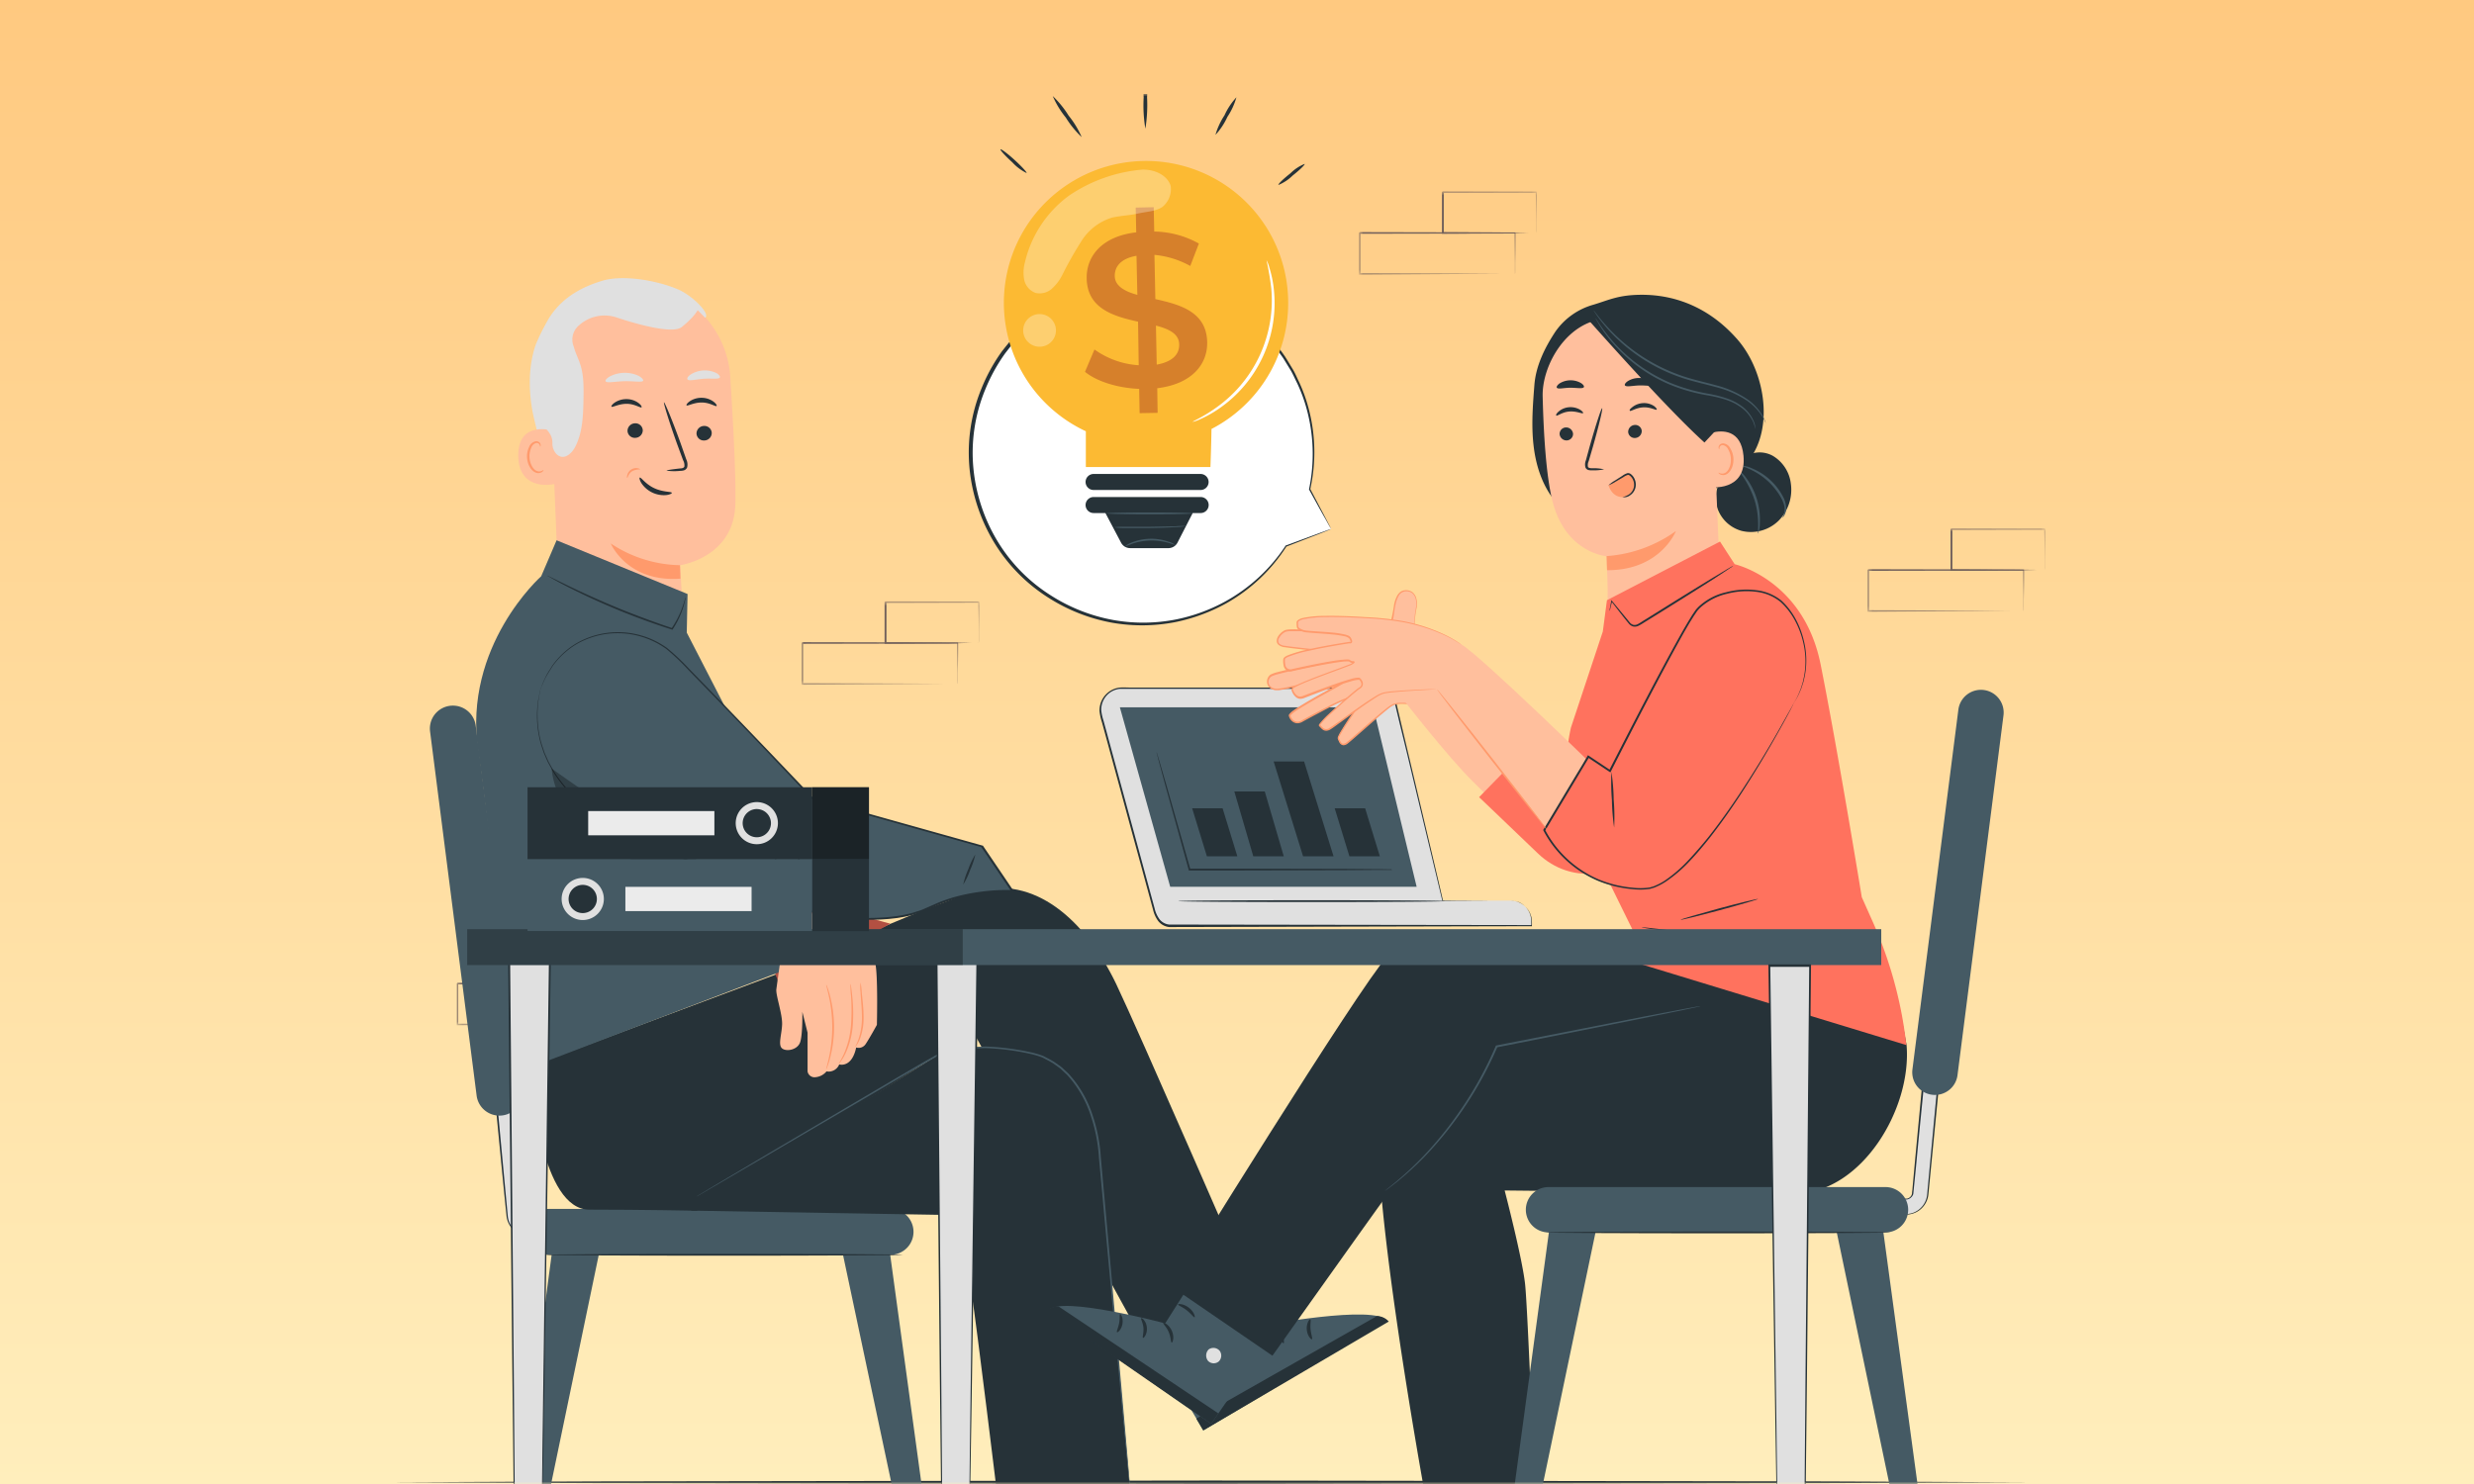 <svg width="500" height="300" fill="none" xmlns="http://www.w3.org/2000/svg"><rect width="100%" height="100%" fill="#808080" stroke="none"/><g clip-path="url(#a)"><path fill="#fff" d="M0 0h500v300H0z"/><path d="M500 0H0v300h500V0Z" fill="url(#b)"/><g clip-path="url(#c)"><mask id="d" style="mask-type:luminance" maskUnits="userSpaceOnUse" x="74" y="19" width="352" height="281"><path d="M426 19H74v281h352V19Z" fill="#fff"/></mask><g mask="url(#d)"><path d="m78.928 299.652 41.448-.177 41.448-.064 82.896-.114 82.896.114 41.448.064 41.448.177-41.448.17-41.448.064-82.896.114-82.896-.114-41.448-.064-41.448-.17Z" fill="#263238"/><mask id="e" style="mask-type:luminance" maskUnits="userSpaceOnUse" x="162" y="121" width="36" height="18"><path d="M197.904 121.565H162v16.86h35.904v-16.86Z" fill="#fff"/></mask><g mask="url(#e)" fill="#73625C"><path d="M193.541 138.277v-2.203c0-1.408-.035-3.52-.056-6.076l.099.099-31.428.057c.07-.071-.163.154.154-.163v8.3l-.154-.176 22.364.07 6.6.043h.071l-6.566.042-22.469.155H162v-8.448c.318-.316.084-.091.163-.161l31.371.063h.099v.098c0 2.612-.042 4.689-.056 6.132v2.013a1.445 1.445 0 0 1-.036.155Z"/><path d="M197.798 129.991a.567.567 0 0 1 0-.154v-2.098c0-1.457 0-3.52-.064-6.027l.121.114-18.856.049.163-.163v8.272l-.219-.154 13.483.077 3.932.042h1.44a2.853 2.853 0 0 1-.346 0h-1.03l-3.911.12-13.59.077h-.148v-8.419l.163-.162 18.855.049h.113v.113c0 2.548-.049 4.625-.063 6.089v1.64c0 .176-.022.359-.043.535Z"/></g><mask id="f" style="mask-type:luminance" maskUnits="userSpaceOnUse" x="92" y="190" width="37" height="18"><path d="M128.208 190.41H92.304v16.86h35.904v-16.86Z" fill="#fff"/></mask><g mask="url(#f)" fill="#73625C"><path d="M123.846 207.121v-2.203c0-1.408-.036-3.52-.057-6.075l.099.098-31.428.057c.07-.071-.163.155.155-.162v8.299l-.155-.175 22.364.07 6.6.042h.071l-6.566.042-22.47.155h-.155v-8.447c.318-.317.085-.092.162-.162l31.372.063h.099v.099c0 2.612-.042 4.688-.056 6.131v2.014a1.22 1.22 0 0 1-.035.154Z"/><path d="M128.102 198.836a.567.567 0 0 1 0-.154v-2.099c0-1.457 0-3.519-.063-6.026l.12.113-18.856.049.162-.162v8.272l-.218-.154 13.483.077 3.932.042h1.44a2.853 2.853 0 0 1-.346 0h-1.03l-3.911.119-13.59.078h-.148v-8.42l.162-.161 18.856.049h.113v.112c0 2.549-.049 4.626-.064 6.09v1.64c0 .176-.021.359-.042.535Z"/></g><mask id="g" style="mask-type:luminance" maskUnits="userSpaceOnUse" x="274" y="38" width="37" height="18"><path d="M310.544 38.67H274.64v16.86h35.904V38.67Z" fill="#fff"/></mask><g mask="url(#g)" fill="#73625C"><path d="M306.181 55.382V53.18c0-1.408-.035-3.52-.056-6.075l.099.098-31.428.056c.07-.07-.163.155.155-.162v8.3l-.155-.176 22.364.07 6.6.043h.071l-6.566.042-22.469.155h-.156v-8.448c.318-.316.085-.091.163-.162l31.371.064h.099v.098c0 2.612-.042 4.689-.056 6.132v2.013c-.007.05-.021.106-.036.155Z"/><path d="M310.438 47.096a.574.574 0 0 1 0-.154v-2.098c0-1.458 0-3.52-.063-6.026l.12.112-18.856.05.163-.162v8.271l-.219-.154 13.483.077 3.932.042h1.44a2.853 2.853 0 0 1-.346 0h-1.03l-3.911.12-13.589.077h-.149v-8.42l.163-.161 18.855.05h.113v.112c0 2.548-.049 4.625-.063 6.09v1.64c0 .175-.022.358-.043.534Z"/></g><mask id="h" style="mask-type:luminance" maskUnits="userSpaceOnUse" x="377" y="106" width="37" height="18"><path d="M413.328 106.812h-35.904v16.861h35.904v-16.861Z" fill="#fff"/></mask><g mask="url(#h)" fill="#73625C"><path d="M408.966 123.525V121.321c0-1.408-.036-3.519-.057-6.075l.099.098-31.428.057c.07-.071-.163.155.155-.162v8.3l-.155-.176 22.364.07 6.601.042h.07l-6.566.043-22.469.154h-.156v-8.447c.318-.317.085-.091.163-.162l31.372.064h.098v.098c0 2.612-.042 4.688-.056 6.131v2.014a1.275 1.275 0 0 1-.035.155Z"/><path d="M413.222 115.239a.575.575 0 0 1 0-.155v-2.098c0-1.457 0-3.519-.063-6.026l.12.113-18.856.049.163-.162v8.272l-.219-.155 13.483.078 3.932.042h1.44a2.853 2.853 0 0 1-.346 0h-1.03l-3.911.119-13.589.078h-.149v-8.42l.163-.162 18.855.05h.113v.112c0 2.549-.049 4.625-.063 6.09v1.64c0 .176-.022.359-.043.535Z"/></g><path d="m269.008 106.94-4.313-7.99a34.585 34.585 0 0 0-3.9-24.764 34.708 34.708 0 0 0-19.621-15.656 34.784 34.784 0 0 0-25.067 1.65 34.675 34.675 0 0 0-17.389 18.093 34.573 34.573 0 0 0-.605 25.062 34.662 34.662 0 0 0 16.494 18.907 34.786 34.786 0 0 0 24.959 2.854 34.718 34.718 0 0 0 20.354-14.694l9.088-3.462Z" fill="#fff"/><path d="M269.008 106.94a3.002 3.002 0 0 1-.554.25l-1.715.684-6.779 2.632a.151.151 0 0 1-.107-.006.156.156 0 0 1-.079-.073v-.118l.251.118a34.555 34.555 0 0 1-12.161 11.518 36.139 36.139 0 0 1-10.395 3.83 35.086 35.086 0 0 1-12.597.131 35.776 35.776 0 0 1-12.966-5.067 34.25 34.25 0 0 1-10.645-10.622 35.687 35.687 0 0 1-5.277-15.111 33.995 33.995 0 0 1 2.375-16.572 35.829 35.829 0 0 1 4.155-7.542c.897-1.118 1.768-2.237 2.731-3.277l1.504-1.474.751-.737.818-.659a35.762 35.762 0 0 1 14.51-7.213 34.06 34.06 0 0 1 15.195-.092 35.656 35.656 0 0 1 12.861 5.581 34.762 34.762 0 0 1 8.878 9.043c.527.842 1.028 1.685 1.53 2.514.501.83.844 1.711 1.253 2.54a32.415 32.415 0 0 1 1.846 5.041c1.5 5.438 1.64 11.16.409 16.664v-.092l3.153 6.002.805 1.54c.09.166.169.338.237.514l-.316-.527-.858-1.54c-.765-1.316-1.86-3.33-3.258-5.857a.122.122 0 0 1-.01-.046c0-.016.004-.032.01-.046a34.555 34.555 0 0 0-.567-16.493 31.372 31.372 0 0 0-1.86-4.962c-.409-.816-.778-1.672-1.253-2.501l-1.518-2.475a34.46 34.46 0 0 0-8.771-8.845 35.138 35.138 0 0 0-12.676-5.45 33.616 33.616 0 0 0-14.919.132 34.999 34.999 0 0 0-14.18 7.095l-.805.632-.725.724-1.478 1.46c-.949 1.014-1.793 2.12-2.637 3.2a35.517 35.517 0 0 0-4.077 7.41 33.42 33.42 0 0 0-2.334 16.243 34.98 34.98 0 0 0 5.118 14.82 33.385 33.385 0 0 0 10.407 10.451 35.162 35.162 0 0 0 12.729 5.029c4.103.73 8.305.707 12.4-.066a35.103 35.103 0 0 0 10.288-3.726 34.544 34.544 0 0 0 12.136-11.266.13.13 0 0 1 .184 0 .144.144 0 0 1 0 .17l-.171-.17 6.754-2.501 1.767-.645.633-.197Z" fill="#263238"/><path d="M260.342 61.239a28.622 28.622 0 0 0-3.992-14.609 28.701 28.701 0 0 0-10.895-10.541 28.775 28.775 0 0 0-29.256.928 28.69 28.69 0 0 0-10.201 11.211 28.61 28.61 0 0 0 1.89 29.149 28.715 28.715 0 0 0 11.563 9.805v7.227h25.181s.158-4.055.211-7.688a28.692 28.692 0 0 0 11.332-10.572 28.615 28.615 0 0 0 4.167-14.91Z" fill="#FCBA33"/><path d="M242.64 99.055h-21.62a1.624 1.624 0 0 1-1.622-1.619 1.618 1.618 0 0 1 1.622-1.62h21.62a1.626 1.626 0 0 1 1.623 1.62 1.618 1.618 0 0 1-1.623 1.619ZM242.64 100.477h-21.62a1.622 1.622 0 0 0-1.622 1.618 1.616 1.616 0 0 0 1.622 1.619h2.388l3.152 5.976a2.085 2.085 0 0 0 1.847 1.119h7.717a2.07 2.07 0 0 0 1.86-1.132l3.06-5.963h1.609a1.622 1.622 0 0 0 1.622-1.619 1.616 1.616 0 0 0-1.622-1.618h-.013Z" fill="#263238"/><path d="M237.561 110.191s-.567-.198-1.477-.461a12.38 12.38 0 0 0-3.667-.461c-1.24.038-2.468.264-3.64.671-.475.205-.959.385-1.451.54a4.29 4.29 0 0 1 1.318-.777 10.753 10.753 0 0 1 3.72-.79 10.599 10.599 0 0 1 3.746.58c.526.133 1.02.37 1.451.698ZM241.071 103.78c0 .105-3.958.184-8.719.184-4.762 0-8.733-.079-8.733-.184s3.957-.171 8.733-.171c4.775 0 8.719.079 8.719.171ZM239.725 106.347c-.706.127-1.42.197-2.137.21-1.319.092-3.14.158-5.157.184-2.019.027-3.839 0-5.159 0a10.92 10.92 0 0 1-2.136-.157 17.715 17.715 0 0 1 2.136-.093h5.159l5.157-.092c.71-.074 1.424-.092 2.137-.052Z" fill="#455A64"/><path d="m233.881 78.482.08 4.975-3.641.066-.092-4.91c-4.353-.17-8.6-1.513-10.948-3.448l1.913-4.515a17.166 17.166 0 0 0 8.942 3.186l-.131-8.806c-4.947-1.093-10.262-2.633-10.381-8.727-.093-4.528 3.099-8.53 10.011-9.332l-.105-5.002 3.641-.079.105 4.923c3.163.044 6.264.877 9.022 2.422l-1.741 4.528a18.492 18.492 0 0 0-7.241-2.238l.184 8.938c4.946 1.105 10.342 2.54 10.474 8.687.105 4.528-3.14 8.49-10.092 9.332Zm-4.022-18.875-.172-7.898c-3.139.54-4.432 2.172-4.392 4.12.039 1.948 1.965 3.08 4.564 3.778Zm8.455 10.056c0-2.159-2.019-3.146-4.696-3.843l.158 7.897c3.232-.605 4.577-2.106 4.538-4.054Z" fill="#D6802B"/><path d="M255.963 52.604c.253.46.443.951.567 1.461.426 1.355.722 2.748.884 4.16a25.83 25.83 0 0 1-2.147 13.787 25.886 25.886 0 0 1-9.013 10.668 23.18 23.18 0 0 1-3.732 2.08 7.072 7.072 0 0 1-1.465.527c-.066-.132 2.032-.909 4.907-3.002a26.59 26.59 0 0 0 8.678-10.55 26.527 26.527 0 0 0 2.283-13.458 55.553 55.553 0 0 0-.962-5.673Z" fill="#fff"/><path d="M231.481 26.016a28.744 28.744 0 0 1-.343-6.318 28.744 28.744 0 0 1 .343-6.318c.338 2.088.453 4.206.343 6.318.11 2.112-.005 4.23-.343 6.318ZM218.607 27.714a19.983 19.983 0 0 1-3.206-3.949 18.595 18.595 0 0 1-2.638-4.344 19.972 19.972 0 0 1 3.205 3.95 18.631 18.631 0 0 1 2.639 4.343ZM249.881 19.671a13.858 13.858 0 0 1-1.82 3.95 13.743 13.743 0 0 1-2.414 3.645 14.304 14.304 0 0 1 1.821-3.949 13.762 13.762 0 0 1 2.413-3.646ZM207.474 34.98a9.586 9.586 0 0 1-2.875-2.16c-1.452-1.316-2.533-2.526-2.402-2.632.133-.105 1.412.83 2.876 2.172 1.465 1.343 2.506 2.488 2.401 2.62ZM263.666 33.137c.119.145-.976 1.21-2.44 2.369a8.825 8.825 0 0 1-2.849 1.882c-.119-.145.963-1.21 2.427-2.356a8.72 8.72 0 0 1 2.862-1.895Z" fill="#263238"/><path d="M236.599 37.6c-.581-1.975-2.863-3.318-5.646-3.318a31.047 31.047 0 0 0-14.905 5.265 23.28 23.28 0 0 0-8.891 13.413 7.898 7.898 0 0 0-.159 3.62 3.616 3.616 0 0 0 2.283 2.632 3.699 3.699 0 0 0 3.271-.816 9.394 9.394 0 0 0 2.124-2.777 73.836 73.836 0 0 1 3.957-6.99 11.092 11.092 0 0 1 6.199-4.66c1.728-.368 3.298-.407 5.026-.776 2.15-.474 3.522-.42 5.012-1.316a4.64 4.64 0 0 0 1.729-4.278ZM213.409 66.793a3.296 3.296 0 0 1-2.043 3.052 3.318 3.318 0 0 1-3.608-.716 3.298 3.298 0 0 1 .501-5.083 3.318 3.318 0 0 1 4.181.411c.621.62.969 1.46.969 2.336Z" fill="#fff" opacity=".3"/><path d="M111.221 249.897h-4.316a4.481 4.481 0 0 1-4.456-3.941c-.852-7.025-2.542-26.582-2.563-26.779l3.077-.267c0 .197 1.703 19.67 2.548 26.695a1.412 1.412 0 0 0 1.408 1.23h4.316l-.014 3.062Z" fill="#E0E0E0"/><path d="M111.22 249.898a1.486 1.486 0 0 1 0-.211v-.604c0-.541 0-1.3-.042-2.269l.071.07H107.44a4.321 4.321 0 0 1-.788 0 1.513 1.513 0 0 1-1.183-1.194c-.05-.296-.064-.577-.099-.879-.056-.59-.119-1.201-.183-1.833l-.401-4.047-1.95-20.014.197.169-2.281.197-.796.07.169-.197c.972 10.39 1.852 19.761 2.485 26.569a4.39 4.39 0 0 0 2.359 3.582c1.197.647 2.408.471 3.337.513l2.182.042H111.277 110.538l-2.204.043h-1.605a4.584 4.584 0 0 1-4.372-4.215c-.704-6.801-1.584-16.158-2.598-26.569v-.183h.183l.796-.07 2.281-.197h.183v.183c.704 7.439 1.344 14.303 1.88 20.014.126 1.405.253 2.768.366 4.04.063.632.119 1.25.169 1.84 0 .295.049.597.084.864a1.282 1.282 0 0 0 .993 1.019 3.8 3.8 0 0 0 .746.035H111.319v.07c0 .991 0 1.764-.042 2.311v.584a.944.944 0 0 1-.057.267Z" fill="#263238"/><path d="M179.974 253.663h-68.908a4.656 4.656 0 0 1-3.29-1.36 4.638 4.638 0 0 1-1.363-3.284 4.634 4.634 0 0 1 1.365-3.278 4.657 4.657 0 0 1 3.288-1.358h68.908c1.232 0 2.414.488 3.285 1.358a4.628 4.628 0 0 1 1.361 3.278 4.627 4.627 0 0 1-2.867 4.29 4.64 4.64 0 0 1-1.779.354ZM96.324 221.475l-9.406-73.608a4.631 4.631 0 0 1 2.307-4.612 4.663 4.663 0 0 1 5.15.359 4.639 4.639 0 0 1 1.766 3.079l9.405 73.608a4.634 4.634 0 0 1-.936 3.428 4.654 4.654 0 0 1-6.523.829 4.638 4.638 0 0 1-1.763-3.083Z" fill="#455A64"/><path d="m179.516 250.79 10.271 75.216-4.083-.007-15.333-72.336 9.145-2.873ZM111.869 250.79l-9.99 75.216 4.09-.007 15.045-72.336-9.145-2.873Z" fill="#455A64"/><path d="M182.494 253.663c0 .098-16.192.183-36.193.183-20.001 0-36.2-.085-36.2-.183 0-.098 16.192-.183 36.2-.183 20.008 0 36.193.078 36.193.183Z" fill="#263238"/><path d="M111.474 96.022a77.993 77.993 0 0 1-3.858-12.856c-.788-4.411-.823-9.034.585-13.284.218-.646 2.112-4.988 2.759-4.917.486 0-.612 4.053-.352 4.468 2.478 3.912 3.288 8.704 3.084 13.347a60.863 60.863 0 0 1-2.218 13.291" fill="#E0E0E0"/><path d="m112.917 119.872-1.64-40.611c-.768-11.24 4.259-21.265 15.488-21.721h1.218a19.946 19.946 0 0 1 13.457 5.476 19.867 19.867 0 0 1 6.149 13.14c.62 9.764 1.183 20.604 1.021 25.837-.317 10.777-11.151 12.266-11.151 12.266s.464 7.812.542 10.973c0 0-1.141.829-11.201 1.187-10.06.359-13.883-6.547-13.883-6.547Z" fill="#FFBF9D"/><path d="M137.424 114.259a26.129 26.129 0 0 1-13.989-4.391s3.288 7.896 14.08 7.109l-.091-2.718Z" fill="#FF9A6C"/><path d="M143.844 87.522a1.53 1.53 0 0 1-1.514 1.524 1.464 1.464 0 0 1-1.562-1.405 1.535 1.535 0 0 1 1.506-1.531 1.483 1.483 0 0 1 1.431.845c.084.178.131.37.139.567ZM144.83 82.07c-.197.197-1.352-.702-3.013-.702-1.662 0-2.886.787-3.062.576-.092-.091.112-.45.647-.822a4.175 4.175 0 0 1 2.464-.703 4.04 4.04 0 0 1 2.387.815c.521.408.668.773.577.836ZM129.905 86.988a1.538 1.538 0 0 1-1.514 1.525 1.477 1.477 0 0 1-1.431-.84 1.48 1.48 0 0 1-.139-.565 1.548 1.548 0 0 1 1.514-1.532 1.48 1.48 0 0 1 1.57 1.412ZM129.658 82.337c-.197.204-1.351-.702-3.006-.702-1.654 0-2.893.787-3.069.576-.085-.091.112-.45.647-.822a4.232 4.232 0 0 1 2.464-.703c.863.009 1.7.295 2.387.815.507.387.669.752.577.836ZM134.713 95.144c0-.099 1.028-.253 2.704-.443.422 0 .823-.112.901-.4a2.145 2.145 0 0 0-.261-1.258c-.38-1.025-.779-2.104-1.196-3.238-1.662-4.615-2.816-8.43-2.669-8.472.148-.042 1.683 3.618 3.344 8.233l1.148 3.267c.255.514.322 1.1.19 1.658a1.065 1.065 0 0 1-.704.61 2.8 2.8 0 0 1-.704.085c-.916.103-1.841.089-2.753-.042Z" fill="#263238"/><path d="M129.989 76.942c-.204.429-1.837.07-3.802.12-1.964.05-3.576.442-3.794 0-.099-.204.211-.597.887-.977a6.636 6.636 0 0 1 5.787-.105c.648.372.971.752.922.962ZM145.477 76.324c-.302.407-1.661.126-3.259.246-1.598.12-2.915.506-3.26.14-.155-.182 0-.576.585-.976a5.366 5.366 0 0 1 5.258-.31c.557.324.775.703.676.9Z" fill="#E0E0E0"/><path d="M112.016 87.142c-.183-.084-7.378-2.318-7.272 5.051.105 7.37 7.497 5.747 7.512 5.536.014-.21-.24-10.587-.24-10.587Z" fill="#FFBF9D"/><path d="M109.834 94.996c-.035 0-.127.092-.345.19a1.23 1.23 0 0 1-.958.035c-.788-.274-1.464-1.496-1.52-2.81a4.2 4.2 0 0 1 .338-1.84 1.488 1.488 0 0 1 .95-.998.656.656 0 0 1 .767.337c.099.204.057.351.099.365.042.014.155-.126.091-.428a.86.86 0 0 0-.295-.457.983.983 0 0 0-.704-.175 1.797 1.797 0 0 0-1.331 1.159 4.444 4.444 0 0 0-.415 2.058c.07 1.49.852 2.866 1.929 3.161a1.404 1.404 0 0 0 1.168-.21c.212-.211.254-.373.226-.387Z" fill="#FF9A6C"/><path d="M142.499 64.234c1.183-.702-2.499-4.468-5.47-5.732-4.484-1.904-11.264-2.986-15.361-1.729-4.928 1.504-8.934 4.047-11.299 8.585a28.863 28.863 0 0 0-2.908 14.879 8.737 8.737 0 0 0 1.141 4.475c1.07 1.609 3.076 2.585 3.041 4.84a3.061 3.061 0 0 0 .816 2.227c1.408 1.405 3.014 0 3.739-1.349 1.556-2.922 1.654-6.378 1.725-9.687.042-2.353.084-4.756-.634-7.025-.387-1.222-1-2.368-1.317-3.611a3.739 3.739 0 0 1 1.021-4.313 7.703 7.703 0 0 1 7.61-1.623c4.189 1.405 11.349 3.393 13.172 1.946 2.619-2.108 3.225-3.428 3.225-3.428l1.499 1.545Z" fill="#E0E0E0"/><path d="M135.784 99.633c0 .12-.374.358-1.12.449a5.46 5.46 0 0 1-5.012-2.381c-.395-.632-.465-1.096-.359-1.152.253-.127 1.147 1.32 2.956 2.15 1.81.828 3.478.653 3.535.934Z" fill="#263238"/><path d="M126.772 96.62c-.049 0-.105-.212 0-.556a1.828 1.828 0 0 1 2.112-1.405c.338.063.514.197.5.24a3.22 3.22 0 0 0-1.605.35c-.831.534-.908 1.391-1.007 1.37Z" fill="#FF9A6C"/><path d="m225.734 291.591-.81 22.305s22.352 7.818 22.634 11.942l-43.282.513-.212-34.809 21.67.049ZM244.263 248.352l10.56 19.67s23.232-4.426 25.562-.976L243.2 289.153l-17.706-29.982 18.769-10.819Z" fill="#455A64"/><path d="M242.545 273.073a1.779 1.779 0 0 0-.042 2.374 1.714 1.714 0 0 0 2.358.064 1.872 1.872 0 0 0 .035-2.515c-.704-.569-1.999-.541-2.464.203" fill="#E0E0E0"/><path d="m243.179 289.174-1.408-2.388 36.523-20.738a3.32 3.32 0 0 1 2.38 1.11l-37.495 22.016ZM255.217 267.966c.098.19-.775.808-1.338 1.925-.563 1.117-.598 2.17-.81 2.199-.211.028-.556-1.195.148-2.543.704-1.349 1.936-1.771 2-1.581ZM260.131 267.305c.148.155-.472.928-.641 2.073-.169 1.145.12 2.072-.063 2.163-.183.092-.915-.871-.669-2.29.247-1.419 1.267-2.121 1.373-1.946ZM265.157 270.734c-.141.133-.936-.64-1.049-1.918-.112-1.279.514-2.185.704-2.108.19.077-.049.956.056 2.009.106 1.054.444 1.89.289 2.017ZM252.295 263.716c0 .21-.979.449-1.978 1.124-1 .674-1.626 1.475-1.809 1.405-.184-.071.211-1.216 1.408-1.996 1.196-.779 2.386-.73 2.379-.533ZM250.549 259.171c.043.077-.619.611-1.9 1.088a9.724 9.724 0 0 1-2.338.541c-.467.051-.937.07-1.408.056a2.863 2.863 0 0 1-.823-.112.947.947 0 0 1-.662-.934 1.175 1.175 0 0 1 .563-.885c.239-.143.498-.249.767-.317a8.358 8.358 0 0 1 1.408-.281 7.697 7.697 0 0 1 2.408.134c1.352.302 2.049.815 2.007.885-.043.07-.81-.218-2.112-.372a8.972 8.972 0 0 0-2.239.035 7.39 7.39 0 0 0-1.281.295c-.465.126-.803.323-.803.555 0 .091 0 .119.162.19.199.055.405.083.612.084.444.025.888.025 1.331 0a12.29 12.29 0 0 0 2.239-.358 14.892 14.892 0 0 1 2.069-.604ZM108.264 215.377c.035-.464.056-.703.056-.703l-.056.703Z" fill="#263238"/><path d="m107.581 215.384 49.759-18.581s29.399-13.699 40.085-16.636c11.44-3.147 21.754 5.438 28.16 18.757 4.323 9.013 27.224 61.722 27.224 61.722l-20.226 13.347-35.904-65.424-55.918 36.186s-11.018-.218-21.67-.218c-9.63 0-11.848-24.777-11.51-29.153Z" fill="#263238"/><path d="m228.479 302.128-6.266-68.985s-1.232-16.045-10.518-19.249c-9.285-3.203-20.127-1.917-20.127-1.917l-52.011 32.757 53.363.913s2.71 11.205 3.485 16.067c.922 5.795 5.336 42.1 5.336 42.1l26.738-1.686Z" fill="#263238"/><path d="m140.761 241.889.239-.162.704-.435 2.816-1.693 10.56-6.274 16.15-9.539 9.785-5.775 5.294-3.098 5.527-3.119h.084l7.237-.232a51.19 51.19 0 0 1 9.364 1.208c.793.184 1.574.418 2.337.703.704.386 1.471.744 2.175 1.187l1.007.703.5.365.457.428.916.85c.288.295.542.633.823.949a22.842 22.842 0 0 1 4.154 7.727 32.771 32.771 0 0 1 1.591 8.367c.5 5.55.986 10.903 1.443 16.003.915 10.193 1.732 19.375 2.422 27.095.69 7.721 1.225 13.945 1.605 18.265.183 2.143.317 3.815.415 4.967.043.562.078.991.099 1.293.021.302 0 .442 0 .442s0-.147-.056-.435l-.134-1.293-.486-4.967c-.408-4.32-.992-10.537-1.718-18.265-.725-7.727-1.562-16.895-2.506-27.095-.464-5.1-.95-10.446-1.464-15.996a32.602 32.602 0 0 0-1.577-8.282 22.653 22.653 0 0 0-4.09-7.601c-.275-.31-.521-.633-.81-.928l-.894-.836-.444-.414-.492-.358-.986-.703c-.704-.421-1.408-.78-2.112-1.152a18.428 18.428 0 0 0-2.288-.703 50.216 50.216 0 0 0-9.3-1.208l-7.237.218h.085l-5.534 3.112-5.259 3.084-9.799 5.746-16.192 9.477-10.617 6.189-2.816 1.637-.704.414-.274.134Z" fill="#455A64"/><path d="m155.664 180.167 24.267 6.569-22.465 12.188-3.238-8.633 1.436-10.124Z" fill="#FF725E"/><path d="m155.664 180.167 24.267 6.569-22.465 12.188-3.238-8.633 1.436-10.124Z" fill="#000" opacity=".3"/><path d="M109.376 116.493s-15.854 14.05-12.735 35.273c3.118 21.222 5.632 56.769 8.025 60.66 2.394 3.892 3.598 2.944 3.598 2.944l50.625-19.375-2.908-34.746-17.185-33.361.162-7.805-26.47-10.861-3.112 7.271Z" fill="#455A64"/><path d="M109.228 139.465c-2.992 12.104 4.745 22.48 15.686 27.833 11.968 5.894 28.258 12.989 32.538 14.801 6.998 2.972 21.416 5.88 30.646 1.335 7.645-3.765 16.551-3.266 16.551-3.266l-6.111-9.049-9.208-2.606-25.006-7.025s-21.775-22.944-27.949-29.041c-6.914-6.829-20.283-6.379-25.788 3.849a18.389 18.389 0 0 0-1.359 3.169Z" fill="#455A64"/><path d="M109.228 139.465s0-.12.085-.345c.084-.224.19-.547.366-.969.176-.421.408-.941.704-1.545.296-.605.753-1.251 1.204-2.01a16.397 16.397 0 0 1 4.695-4.425 16.794 16.794 0 0 1 8.336-2.368 17.037 17.037 0 0 1 10.166 3.175 44.743 44.743 0 0 1 4.435 4.173l4.548 4.665a3476.876 3476.876 0 0 1 20.676 21.581l-.077-.049 34.214 9.596h.063l.036.056 5.709 8.43.401.597.204.302h-.366a38.169 38.169 0 0 0-6.082.309 37.503 37.503 0 0 0-5.886 1.209c-.95.288-1.886.611-2.816.983l-2.717 1.187a9.694 9.694 0 0 1-1.408.527c-.472.148-.943.309-1.408.443-.95.241-1.911.432-2.879.576-3.79.513-7.633.499-11.419-.042a53.503 53.503 0 0 1-10.652-2.515c-1.689-.597-3.295-1.328-4.886-2.009l-4.695-2.059-8.948-4.011c-5.759-2.62-11.095-5.121-15.925-7.496a37.106 37.106 0 0 1-6.49-4.095 34.885 34.885 0 0 1-2.655-2.34 29.385 29.385 0 0 1-2.203-2.487 26.771 26.771 0 0 1-1.788-2.521c-.247-.436-.479-.865-.704-1.279l-.345-.625-.282-.633-.535-1.236-.408-1.215a17.3 17.3 0 0 1-.591-2.304 21.543 21.543 0 0 1-.184-6.892c.127-.78.268-1.37.345-1.763.078-.394.134-.597.134-.597s0 .203-.098.604c-.099.4-.19.983-.31 1.763a22.121 22.121 0 0 0 .246 6.856c.152.775.357 1.538.613 2.284l.408 1.208.542 1.215c.092.211.183.422.282.632l.338.619.704 1.264a27.407 27.407 0 0 0 1.788 2.494c.687.858 1.42 1.68 2.196 2.459.831.773 1.683 1.58 2.64 2.311a37.251 37.251 0 0 0 6.463 4.046c4.837 2.361 10.173 4.848 15.939 7.447l8.947 3.997 4.703 2.051c1.591.703 3.189 1.405 4.865 1.996a53.222 53.222 0 0 0 10.56 2.486c3.753.524 7.56.524 11.313 0a28.416 28.416 0 0 0 2.816-.569c.465-.126.922-.288 1.408-.428.467-.141.924-.315 1.366-.52l2.717-1.194c.93-.38 1.88-.703 2.816-.998a38.544 38.544 0 0 1 5.949-1.222 37.92 37.92 0 0 1 6.146-.309l-.162.281-.401-.597-5.71-8.43.106.07-34.207-9.624h-.05v-.036a2226.213 2226.213 0 0 0-20.564-21.587l-4.533-4.672a44.116 44.116 0 0 0-4.393-4.166 16.879 16.879 0 0 0-10.011-3.168 16.669 16.669 0 0 0-8.258 2.297 16.32 16.32 0 0 0-4.689 4.356c-.457.751-.901 1.405-1.218 1.981-.316.576-.556 1.11-.739 1.531-.183.422-.31.703-.387.955l-.113.338Z" fill="#263238"/><path d="M158.346 189.553s-1.288 9.266-1.443 10.425c-.155 1.159 1.246 5.03 1.162 7.137-.085 2.108-.866 4.124 0 4.827.866.702 3.083.302 3.632-1.209.549-1.51.458-6.182.458-6.182l1.056 4.215v7.819a1.407 1.407 0 0 0 1.563 1.18 3.246 3.246 0 0 0 2.267-1.18 2.295 2.295 0 0 0 2.569-1.405s2.521.808 3.429-3.421a1.687 1.687 0 0 0 1.915-.703c.753-1.102 2.267-3.87 2.267-3.87s.253-10.306-.352-12.568c-.606-2.262-6.512-8.845-6.512-8.845l-9.617-1.707-2.394 5.487Z" fill="#FFBF9D"/><path d="M166.992 199.064c.119.201.211.416.274.64.212.586.391 1.185.535 1.791a25.11 25.11 0 0 1 0 12.266 16.449 16.449 0 0 1-.549 1.791 2.37 2.37 0 0 1-.274.632c-.057 0 .239-.948.57-2.479a28.82 28.82 0 0 0 0-12.154c-.324-1.531-.62-2.465-.556-2.487ZM171.877 198.868c.081.21.126.43.134.653.064.415.141 1.026.218 1.785.223 1.971.263 3.958.12 5.936a16.409 16.409 0 0 1-1.492 5.76 10.454 10.454 0 0 1-.923 1.56 2.1 2.1 0 0 1-.429.506c-.049-.042.514-.794 1.119-2.178a18.052 18.052 0 0 0 1.366-5.676c.14-1.96.14-3.927 0-5.887a18.876 18.876 0 0 1-.113-2.459ZM173.926 198.615c.118.639.193 1.284.225 1.932.113 1.201.345 2.852.38 4.707a12.352 12.352 0 0 1-.704 4.686c-.172.45-.392.881-.654 1.285-.19.281-.317.422-.338.408-.021-.014.373-.654.746-1.785.462-1.483.669-3.035.613-4.587-.036-1.827-.226-3.513-.275-4.693a7.83 7.83 0 0 1 .007-1.953Z" fill="#FF9A6C"/><path d="M110.594 116.359c.113.031.222.076.324.134l.908.442 3.316 1.623a188.524 188.524 0 0 0 11.137 4.918c3.57 1.405 6.921 2.627 9.603 3.512l-.169.056a18.532 18.532 0 0 0 2.267-4.503c.197-.569.331-1.025.415-1.334a1.63 1.63 0 0 1 .155-.471 2.043 2.043 0 0 1-.07.492 12.5 12.5 0 0 1-.338 1.363 17.539 17.539 0 0 1-2.183 4.622l-.063.091-.106-.035a144.99 144.99 0 0 1-9.645-3.463 142.107 142.107 0 0 1-11.116-5.023 78.335 78.335 0 0 1-3.273-1.735l-.873-.499c-.197-.105-.296-.176-.289-.19ZM194.673 178.812a14.96 14.96 0 0 1 1.028-3.105 14.563 14.563 0 0 1 1.408-2.965 14.9 14.9 0 0 1-1.028 3.098 14.413 14.413 0 0 1-1.408 2.972ZM160.902 175.763a8.06 8.06 0 0 1 .303-1.637l.873-3.913c.295-1.468.57-2.81.802-3.934.076-.55.206-1.091.387-1.616a6.837 6.837 0 0 1-.133 1.665 56.082 56.082 0 0 1-.704 3.962 72.837 72.837 0 0 1-.972 3.899 6.762 6.762 0 0 1-.556 1.574ZM156.622 175.124a4.522 4.522 0 0 1 .049-1.504 13.111 13.111 0 0 1 2.922-6.603 4.305 4.305 0 0 1 1.084-1.04 18.132 18.132 0 0 0-4.055 9.133v.014Z" fill="#263238"/><path d="m157.72 182.212.5 5.374c-8.336-3.751-17.15-7.685-25.485-11.437-4.759-2.107-9.574-4.327-13.601-7.643-4.027-3.316-7.223-7.966-7.646-13.158a272.323 272.323 0 0 0 46.232 26.864Z" fill="#000" opacity=".3"/><path d="M305.217 182.071h-13.679c0-.105 0-.218-.056-.33l-9.342-39.221a4.442 4.442 0 0 0-4.322-3.407H226.82a4.454 4.454 0 0 0-3.542 1.748 4.434 4.434 0 0 0-.746 3.872l10.68 39.221c.415 1.51 1.19 3.063 3.091 3.266h73.216v-.814a4.318 4.318 0 0 0-1.251-3.056 4.321 4.321 0 0 0-3.051-1.279Z" fill="#E0E0E0"/><path d="M305.217 182.071h.486a4.388 4.388 0 0 1 3.182 1.932c.284.429.488.905.605 1.405.103.582.141 1.173.113 1.763v.063h-.084l-73.216.176a3.25 3.25 0 0 1-2.211-1.201 6.247 6.247 0 0 1-1.056-2.304c-.437-1.602-.873-3.218-1.324-4.855a2715.4 2715.4 0 0 0-2.724-9.989c-1.845-6.786-3.759-13.79-5.702-20.942l-.592-2.156a10.88 10.88 0 0 1-.479-2.213 4.654 4.654 0 0 1 1.986-3.955 4.533 4.533 0 0 1 2.112-.794c.774-.063 1.471 0 2.21 0h48.302a11.33 11.33 0 0 1 1.823.07 4.777 4.777 0 0 1 1.697.702 4.628 4.628 0 0 1 1.985 2.895c.261 1.117.528 2.22.781 3.309.514 2.177 1.021 4.299 1.507 6.364a6685.87 6685.87 0 0 1 2.746 11.606c1.703 7.221 3.175 13.347 4.273 18.173l-.085-.07 10.18.042-10.18.042h-.063v-.07c-1.147-4.812-2.619-10.938-4.344-18.146-.866-3.603-1.788-7.481-2.78-11.598l-1.556-6.357-.789-3.309a4.326 4.326 0 0 0-1.858-2.705 4.47 4.47 0 0 0-1.584-.632 10.431 10.431 0 0 0-1.767-.063h-50.47a4.173 4.173 0 0 0-1.95.702 4.295 4.295 0 0 0-1.831 3.639c.081.717.237 1.423.465 2.108l.591 2.156c1.943 7.159 3.851 14.163 5.703 20.942l2.717 9.996c.444 1.637.887 3.253 1.317 4.855.178.784.514 1.525.985 2.177.24.303.54.555.88.739.34.185.714.3 1.099.336l73.216.106-.064.063a7.583 7.583 0 0 0-.098-1.735 4.008 4.008 0 0 0-.578-1.405 4.219 4.219 0 0 0-1.738-1.539 4.888 4.888 0 0 0-1.838-.323Z" fill="#263238"/><path d="M277.53 142.984h-51.202l10.172 36.277h49.808l-8.778-36.277Z" fill="#455A64"/><path d="M292.045 182.169c0 .106-12.066.183-26.949.183-14.882 0-26.956-.077-26.956-.183 0-.105 12.067-.182 26.956-.182 14.89 0 26.949.084 26.949.182ZM281.317 175.861h-2.584l-7.04.056-23.232.057h-8.223v-.134c-1.886-6.821-3.52-12.75-4.709-17.007-.564-2.108-1.021-3.78-1.338-4.967-.148-.562-.26-1.005-.345-1.335a2.147 2.147 0 0 1-.098-.47c.061.146.113.296.154.449.106.33.24.766.402 1.321.352 1.187.837 2.859 1.443 4.917 1.211 4.25 2.893 10.173 4.829 16.98l-.169-.134h8.125l23.232.049 7.04.057 1.914.035h.493l.106.126Z" fill="#263238"/><path d="M247.089 163.399h-6.153l2.977 9.701h6.153l-2.977-9.701ZM275.896 163.399h-6.153l2.971 9.701h6.153l-2.971-9.701ZM255.613 159.999h-6.153l3.83 13.101h6.16l-3.837-13.101ZM263.561 153.936h-6.153l5.942 19.164h6.16l-5.949-19.164ZM351.13 68.613c-5.139-5.88-11.891-9.132-19.712-9.02-4.407.07-6.202 1.04-9.349 1.995a13.94 13.94 0 0 0-7.744 5.487c-2.147 3.26-3.922 6.884-4.224 10.77-.31 3.996-.62 8.015-.19 11.998.429 3.983 1.647 7.966 4.104 11.127l10.236 1.405c5.632 0 11.328 0 16.762-1.405 5.435-1.405 10.659-4.559 13.44-9.441 3.844-6.786 1.816-17.043-3.323-22.916Z" fill="#263238"/><path d="M361.936 97.781a7.569 7.569 0 0 0-3.625-5.62 5.48 5.48 0 0 0-6.407.759l-1.534 1.953a6.54 6.54 0 0 0-3.57 6.73 7.184 7.184 0 0 0 5.182 5.718 7.978 7.978 0 0 0 4.039-.071 7.974 7.974 0 0 0 3.486-2.036 8.906 8.906 0 0 0 2.429-7.433Z" fill="#263238"/><path d="M360.176 104.694a3.452 3.452 0 0 0 .486-2.037c-.127-1.3-1.133-2.972-2.478-4.496a13.839 13.839 0 0 0-4.182-3.134c-1.211-.597-2.041-.807-2.02-.892.755.045 1.492.241 2.168.576a12.401 12.401 0 0 1 6.132 5.564c.41.722.65 1.527.704 2.353a2.88 2.88 0 0 1-.408 1.63c-.226.337-.402.457-.402.436ZM355.311 107.848c-.162 0 .43-3.098-.704-6.695-1.133-3.597-3.224-5.88-3.09-5.978a5.46 5.46 0 0 1 1.408 1.468 14.167 14.167 0 0 1 2.738 9.217 5.442 5.442 0 0 1-.352 1.988Z" fill="#455A64"/><path d="M345.779 72.35a3.777 3.777 0 0 0-1.17-2.47 3.8 3.8 0 0 0-2.533-1.042l-13.742-4.917-3.52.52c-7.969.288-13.193 9.238-13.038 15.687.176 7.158.662 15.897 1.971 21.138 2.633 10.537 10.962 11.19 10.962 11.19l.211 6.639-.106 18.637 22.838-20.021-1.873-45.36Z" fill="#FFBF9D"/><path d="M315.197 87.764a1.41 1.41 0 0 0 1.408 1.271 1.321 1.321 0 0 0 1.225-.847 1.3 1.3 0 0 0 .085-.516 1.405 1.405 0 0 0-1.408-1.264 1.313 1.313 0 0 0-1.222.841 1.309 1.309 0 0 0-.088.515ZM314.529 84.005c.19.169 1.162-.702 2.64-.815 1.478-.112 2.626.52 2.774.323.07-.084-.133-.393-.633-.702a3.833 3.833 0 0 0-2.239-.485 3.65 3.65 0 0 0-2.077.878c-.429.366-.578.703-.465.801ZM324.195 94.88a9.523 9.523 0 0 0-2.436-.225c-.38 0-.746-.05-.831-.302a1.9 1.9 0 0 1 .155-1.138l.866-2.965c1.19-4.214 2.021-7.67 1.852-7.727-.169-.056-1.274 3.337-2.471 7.552-.289 1.04-.556 2.03-.817 2.978a2.2 2.2 0 0 0-.07 1.497.927.927 0 0 0 .704.492c.213.04.431.053.647.035a9.835 9.835 0 0 0 2.401-.197Z" fill="#263238"/><path d="M324.695 112.421a27.372 27.372 0 0 0 14.009-5.065s-3.111 7.98-13.918 7.91l-.091-2.845Z" fill="#FF9A6C"/><path d="M314.648 78.385c.282.344 1.408 0 2.725 0 1.316 0 2.457.246 2.717-.105.12-.169-.056-.506-.549-.83a4.228 4.228 0 0 0-4.386.085c-.471.358-.633.703-.507.85ZM331.798 87.082a1.405 1.405 0 0 1-1.26 1.454 1.32 1.32 0 0 1-1.479-1.173 1.406 1.406 0 0 1 1.261-1.447 1.315 1.315 0 0 1 1.478 1.166ZM334.832 82.804c-.162.19-1.239-.534-2.724-.456-1.486.077-2.528.87-2.697.702-.169-.168.071-.414.528-.78a3.814 3.814 0 0 1 2.154-.78 3.634 3.634 0 0 1 2.176.584c.443.33.619.646.563.73ZM334.044 77.81c-.275.35-1.408.056-2.816.112s-2.528.351-2.816 0c-.127-.162.042-.506.535-.85a4.229 4.229 0 0 1 2.259-.66 4.165 4.165 0 0 1 2.274.561c.507.33.683.668.564.837Z" fill="#263238"/><path d="M344.512 90.405c-.07-.794.704-2.754 1.465-2.943 2.076-.513 5.886-.668 6.386 4.657.704 7.285-6.787 6.463-6.822 6.26-.035-.205-.796-5.241-1.029-7.974Z" fill="#FFBF9D"/><path d="M347.307 95.526s.134.077.359.155c.314.103.655.078.95-.07.747-.352 1.282-1.638 1.19-2.951a4.196 4.196 0 0 0-.521-1.784 1.481 1.481 0 0 0-1.049-.886.656.656 0 0 0-.704.422c-.077.21 0 .351-.056.365-.056.014-.169-.105-.141-.407a.828.828 0 0 1 .246-.485.989.989 0 0 1 .704-.253 1.783 1.783 0 0 1 1.408 1.005c.371.601.589 1.283.634 1.988.092 1.475-.535 2.915-1.563 3.323a1.407 1.407 0 0 1-1.183-.085c-.246-.161-.302-.323-.274-.337Z" fill="#FF9A6C"/><path d="m346.526 87.265-2.049 2.192c-8.237-7.412-24.562-26.098-23.647-24.981a23.411 23.411 0 0 1 11.419-1.609c6.005.822 17.41 3.442 17.466 10.467.056 7.025-3.189 13.93-3.189 13.93Z" fill="#263238"/><path d="M356.853 85.522a2.813 2.813 0 0 0-.126-.421 8.152 8.152 0 0 0-.535-1.131 10.693 10.693 0 0 0-3.168-3.337 19.982 19.982 0 0 0-6.245-2.754c-2.471-.702-5.252-1.25-7.997-2.318a36.238 36.238 0 0 1-7.35-3.808 37.423 37.423 0 0 1-5.245-4.292 41.752 41.752 0 0 1-3.062-3.393l-.761-.983a1.935 1.935 0 0 0-.288-.33c.057.133.133.259.225.372.162.239.387.59.704 1.025a34.038 34.038 0 0 0 2.985 3.513 36.155 36.155 0 0 0 5.238 4.383 35.014 35.014 0 0 0 7.413 3.871c2.816 1.09 5.575 1.609 8.032 2.304a20.307 20.307 0 0 1 6.196 2.642 11.07 11.07 0 0 1 3.189 3.196c.598.9.753 1.475.795 1.461Z" fill="#455A64"/><path d="M354.763 86.738a3.965 3.965 0 0 0-.338-1.588 7.47 7.47 0 0 0-2.859-3.344c-1.562-1.088-3.766-1.72-6.181-2.191a36.113 36.113 0 0 1-7.659-2.164 32.091 32.091 0 0 1-6.892-3.948 32.745 32.745 0 0 1-4.781-4.398 34.905 34.905 0 0 1-2.696-3.463c-.267-.408-.479-.703-.655-.998a1.552 1.552 0 0 0-.246-.337c.042.133.104.258.183.373l.598 1.046a30.244 30.244 0 0 0 2.619 3.555 31.486 31.486 0 0 0 4.773 4.496 31.085 31.085 0 0 0 6.956 4.018 35.274 35.274 0 0 0 7.744 2.157c2.408.45 4.562 1.047 6.097 2.107a7.573 7.573 0 0 1 2.872 3.183c.198.484.354.985.465 1.496Z" fill="#455A64"/><path d="M328.433 96.032c.189-.136.414-.214.647-.225a.96.96 0 0 1 .564.295 2.535 2.535 0 0 1-.322 3.953 2.543 2.543 0 0 1-1.431.438c-1.007 0-2.211-.57-2.816-2.396 1.049-.618 2.302-1.447 3.358-2.065Z" fill="#FF9A6C"/><path d="M327.891 100.493a3.755 3.755 0 0 0 1.464-.64c.444-.352.748-.85.859-1.404a2.477 2.477 0 0 0-.465-1.94c-.225-.273-.506-.547-.767-.505-.315.1-.612.25-.88.442l-1.556.907a8.108 8.108 0 0 1-1.478.758 7.41 7.41 0 0 1 1.345-.983l1.52-.977c.301-.229.643-.4 1.007-.505.236-.02.47.05.655.196.166.128.316.277.443.443a2.804 2.804 0 0 1 .507 2.234 2.556 2.556 0 0 1-1.028 1.552 1.98 1.98 0 0 1-1.626.422Z" fill="#263238"/><path d="m288.692 291.186 1.837 20.583s-20.275 8.339-20.303 12.182l40.044-1.686-1.542-32.189-20.036 1.11Z" fill="#455A64"/><path d="M289.319 302.75c.672.141 1.37.1 2.02-.119a9.09 9.09 0 0 0 2.112-.759c.393-.21.772-.445 1.134-.702.22-.137.417-.308.584-.506a.867.867 0 0 0 .035-1.054 1.07 1.07 0 0 0-.887-.4 2.73 2.73 0 0 0-.753.14 7.769 7.769 0 0 0-1.239.499 7.265 7.265 0 0 0-1.802 1.321c-.887.913-1.169 1.672-1.099 1.7.071.028.514-.576 1.408-1.342a8.243 8.243 0 0 1 1.753-1.11c.369-.171.75-.313 1.141-.422.422-.133.788-.154.908 0 .042.071.049.099-.035.232a2.01 2.01 0 0 1-.43.366c-.33.242-.676.465-1.034.667-.613.343-1.256.627-1.922.85-.647.165-1.28.379-1.894.639Z" fill="#263238"/><path d="m246.558 250.076-11.074 17.457s-21.177-5.669-23.542-2.641l32.827 22.951 18.382-26.499-16.593-11.268Z" fill="#455A64"/><path d="M246.453 273.013a1.648 1.648 0 0 1-.12 2.199 1.599 1.599 0 0 1-1.111.384 1.586 1.586 0 0 1-1.071-.483 1.744 1.744 0 0 1 .14-2.332 1.657 1.657 0 0 1 2.26.359" fill="#E0E0E0"/><path d="m244.769 287.836 1.465-2.108-32.307-21.637a3.102 3.102 0 0 0-2.274.864l33.116 22.881ZM235.104 267.435c-.106.168.661.801 1.105 1.868.443 1.068.401 2.052.591 2.108.19.056.599-1.068.042-2.353-.556-1.286-1.668-1.792-1.738-1.623ZM230.64 266.486c-.148.134.373.893.451 1.96.077 1.068-.254 1.904-.092 2.01.162.105.908-.745.782-2.108-.127-1.363-1.056-2.009-1.141-1.862ZM225.755 269.311c.12.14.908-.52 1.098-1.7.19-1.181-.324-2.052-.486-1.96-.161.091 0 .885-.19 1.847-.19.963-.577 1.686-.422 1.813ZM238.096 263.712c0 .196.866.477 1.746 1.173.88.695 1.408 1.475 1.577 1.405.169-.071-.113-1.131-1.155-1.932-1.042-.801-2.161-.829-2.168-.646ZM240.017 259.63c-.049.07.528.611 1.683 1.138a9.248 9.248 0 0 0 2.112.66 10.9 10.9 0 0 0 1.309.148c.259.024.521.007.775-.049a.866.866 0 0 0 .669-.815 1.062 1.062 0 0 0-.458-.857 2.589 2.589 0 0 0-.704-.345 7.957 7.957 0 0 0-1.288-.358 7.327 7.327 0 0 0-2.232-.042c-1.267.19-1.95.618-1.915.703.035.084.76-.155 1.957-.204a7.952 7.952 0 0 1 2.07.182c.396.09.784.21 1.162.359.415.147.704.351.704.569 0 .084 0 .112-.169.161a1.74 1.74 0 0 1-.571.035 9.692 9.692 0 0 1-1.225-.098 11.692 11.692 0 0 1-1.992-.485 16.3 16.3 0 0 0-1.887-.702ZM347.378 193.532c-.789 0 2.964 10.383-24.535 14.05-27.498 3.667-37.868 7.664-43.106 14.197-5.237 6.534 8.329 80.788 8.329 80.788l22.126-.787s-1.408-36.895-1.964-42.15c-.556-5.255-4.132-18.968-4.132-18.968l58.185.598h1.021c12.989-.415 23.091-17.057 22.021-29.983l-1.281-7.025-36.664-10.72Z" fill="#263238"/><path d="M346.983 198.513s-26.977-7.58-41.388-8.887c-14.411-1.307-22.767 1.054-25.217 3.695-5.702 6.182-43.261 67.012-43.261 67.012l20.043 13.734s32.982-46.492 42.149-58.779l3.161-3.744 44.908-6.168-.395-6.863Z" fill="#263238"/><path d="m343.597 203.43-.197.056-.591.133-2.26.485-8.329 1.7-27.498 5.494-2.217.435.133-.112a74.948 74.948 0 0 1-14.537 22.016 64.735 64.735 0 0 1-5.879 5.374l-1.717 1.307-.451.33c-.099.071-.155.106-.162.099l.141-.127.429-.365 1.676-1.356a68.115 68.115 0 0 0 5.78-5.437 76.192 76.192 0 0 0 7.385-9.245 74.373 74.373 0 0 0 6.997-12.779l.043-.091h.091l2.211-.436 27.526-5.388 8.35-1.587 2.273-.415.599-.098a.697.697 0 0 1 .204.007Z" fill="#455A64"/><path d="M285.679 130.616s.063-5.522.493-7.425c.429-1.904-.141-3.941-2.204-3.794-1.936.141-2.161 3.239-2.471 5.079-.309 1.841-.612 3.07-3.013 3.562-2.4.492-17.353-1.229-18.825-.429-1.471.801-2.217 2.642-.429 3.007 1.788.365 11.193 1.293 11.193 1.293s1.049-.19.557.857c-.493 1.047-13.109 3.006-14.151 3.864a1.554 1.554 0 0 0-.498 1.735c.109.305.31.569.576.753.266.186.584.284.908.279 1.661.183 12.925-3.07 13.446-2.704.521.365.648.801 0 1.349-.648.548-10.806 5.774-10.616 6.631a1.618 1.618 0 0 0 .893 1.187 1.637 1.637 0 0 0 1.486-.035c1.232-.702 9.047-5.03 10.152-4.784 1.105.246 1.352.921 1.049 1.778-.303.857-4.062 6.013-3.816 6.505.247.491.556 1.721 1.662.983 1.105-.737 7.997-7.116 9.349-7.798 1.352-.681 4.555-.056 4.555-.056l2.647-10.622-2.943-1.215Z" fill="#FFBF9D"/><path d="m285.679 130.616.204.07.563.225 2.204.864h.042v.042c-.57 2.318-1.457 5.95-2.598 10.629v.091h-.098a15.021 15.021 0 0 0-2.816-.239 4.527 4.527 0 0 0-1.465.232 6.06 6.06 0 0 0-1.281.857c-1.661 1.335-3.372 2.859-5.188 4.454-.916.794-1.831 1.63-2.816 2.431a1.473 1.473 0 0 1-.965.393 1.108 1.108 0 0 1-.817-.702 4.608 4.608 0 0 1-.211-.45.697.697 0 0 1-.091-.295.765.765 0 0 1 .07-.281c.131-.314.285-.62.458-.913a83.241 83.241 0 0 1 2.196-3.456c.366-.584.782-1.181 1.077-1.778.133-.293.16-.623.078-.934a1.03 1.03 0 0 0-.704-.597 1.062 1.062 0 0 0-.465-.085 3.606 3.606 0 0 0-.493.106c-.345.112-.704.239-1.02.379-.669.288-1.345.597-2.014.927-1.345.661-2.689 1.405-4.048 2.108l-2.098 1.131c-.35.242-.764.379-1.19.393a1.715 1.715 0 0 1-1.175-.534 2.29 2.29 0 0 1-.38-.526 2.064 2.064 0 0 1-.12-.302l-.049-.162a.472.472 0 0 1 .056-.26c.263-.338.581-.628.943-.857.662-.478 1.359-.899 2.056-1.328a117.77 117.77 0 0 1 4.301-2.458l2.19-1.23c.366-.204.746-.414 1.077-.639.331-.225.556-.569.352-.822a.797.797 0 0 0-.183-.197l-.106-.084h-.063a4.107 4.107 0 0 0-.605.07c-.416.063-.831.155-1.254.239l-2.513.583c-1.689.408-3.386.822-5.111 1.215-1.021.225-2.027.45-3.069.591a3.6 3.6 0 0 1-.817 0 2.345 2.345 0 0 1-.795-.26 1.708 1.708 0 0 1-.616-.59 1.706 1.706 0 0 1-.081-1.637 1.73 1.73 0 0 1 .535-.647 6.905 6.905 0 0 1 1.485-.526c.979-.26 1.957-.478 2.929-.703 1.943-.429 3.858-.829 5.73-1.264.937-.225 1.866-.45 2.753-.703.22-.067.436-.148.648-.239.182-.06.347-.161.485-.295.099-.19.148-.414.085-.506-.064-.091-.268-.126-.451-.098h-.042l-6.188-.646-2.999-.352c-.493-.063-.986-.126-1.479-.203a2.394 2.394 0 0 1-1.408-.562 1.05 1.05 0 0 1-.281-.78c.017-.266.092-.524.218-.759a3.247 3.247 0 0 1 1.014-1.103c.101-.071.207-.137.317-.196.12-.06.247-.103.38-.127.233-.041.468-.069.704-.084.478 0 .95-.035 1.408 0 1.865 0 3.675.14 5.428.246 3.52.203 6.821.506 9.891.506 1.464 0 3.097-.513 3.562-1.862.348-1.298.616-2.617.803-3.948a6.347 6.347 0 0 1 .64-1.799c.157-.269.361-.507.606-.702a1.71 1.71 0 0 1 .852-.344 2.186 2.186 0 0 1 1.654.428c.409.369.681.864.774 1.405.097.488.114.989.05 1.483-.064.477-.183.899-.233 1.327-.119.85-.176 1.63-.225 2.333-.092 1.405-.127 2.486-.155 3.217 0 .351 0 .632-.035.829.005.094.005.188 0 .281v-1.117c0-.703 0-1.812.106-3.217.035-.703.084-1.49.197-2.347.042-.428.162-.871.211-1.328a4.478 4.478 0 0 0-.049-1.405 2.366 2.366 0 0 0-.704-1.292 2.013 2.013 0 0 0-1.507-.38 1.748 1.748 0 0 0-1.302.977 6.019 6.019 0 0 0-.606 1.735c-.296 1.251-.303 2.62-.795 3.997a2.827 2.827 0 0 1-1.528 1.588 5.803 5.803 0 0 1-1.098.344c-.383.07-.773.106-1.162.106-3.09 0-6.392-.281-9.905-.471-1.76-.105-3.562-.218-5.414-.232h-1.408a4.19 4.19 0 0 0-.704.084 1.143 1.143 0 0 0-.296.092c-.091.063-.197.112-.288.175-.375.26-.685.602-.908.998a.995.995 0 0 0 0 1.166c.356.28.793.437 1.246.45.485.077.978.14 1.471.203l2.992.345 6.181.639h-.042c.135-.024.273-.024.408 0a.579.579 0 0 1 .402.26.91.91 0 0 1-.064.829 1.317 1.317 0 0 1-.669.47c-.225.099-.45.176-.704.253-.915.295-1.844.52-2.78.745-1.88.443-3.795.843-5.738 1.272-.972.217-1.943.435-2.915.702-.473.11-.933.27-1.372.478a1.398 1.398 0 0 0-.564 1.152 1.341 1.341 0 0 0 .704 1.096c.207.109.431.18.662.21.234.03.47.03.704 0 1.007-.133 2.021-.358 3.034-.583 1.718-.386 3.415-.807 5.097-1.208l2.535-.583a23.85 23.85 0 0 1 1.267-.253c.233-.037.468-.058.704-.063h.091a.596.596 0 0 1 .155.049l.148.112c.097.078.18.171.247.274a.745.745 0 0 1 .035.787 1.725 1.725 0 0 1-.479.527c-.373.253-.739.45-1.105.66l-2.197 1.223c-1.457.815-2.9 1.616-4.294 2.459-.704.414-1.408.843-2.035 1.299a4.005 4.005 0 0 0-.837.738l.035.126c.029.087.065.172.105.253.083.16.187.306.31.436.244.26.58.413.936.428a1.838 1.838 0 0 0 1.014-.344l2.056-1.117a721.83 721.83 0 0 0 4.062-2.107c.704-.331 1.352-.647 2.042-.935.338-.14.704-.274 1.042-.386.188-.056.381-.096.577-.12.203-.007.404.029.591.106a1.395 1.395 0 0 1 .873.794 1.71 1.71 0 0 1-.098 1.159 19.92 19.92 0 0 1-1.106 1.826c-.76 1.166-1.527 2.297-2.196 3.435a7.274 7.274 0 0 0-.444.865.62.62 0 0 0-.049.189c.049-.035 0 0 .049 0l.05.12c.07.154.126.302.204.435.134.274.331.513.584.534.27-.019.525-.128.725-.309.986-.773 1.922-1.616 2.816-2.403 1.831-1.587 3.52-3.105 5.224-4.439.409-.351.86-.649 1.344-.886a4.75 4.75 0 0 1 1.542-.238c.968-.005 1.935.082 2.887.26l-.12.077c1.183-4.672 2.112-8.29 2.696-10.608v.056l-2.203-.941-.549-.246a.974.974 0 0 1-.134-.056Z" fill="#FF9A6C"/><path d="M283.497 141.252c.295.056 6.061-5.62 6.061-5.62l17.114 12.434 7.287 8.578-8.61 9.252s-4.041-4.384-7.603-7.84c-5.006-4.862-14.637-17.247-14.249-16.804Z" fill="#FFBF9D"/><path d="M326.68 175.667s-8.744 3.723-15.918-3.189c-7.61-7.313-11.834-11.325-11.834-11.325l9.448-9.673 22.423 16.157-4.119 8.03Z" fill="#FF725E"/><path d="M350.581 114.058s13.939 3.126 17.367 20.246c3.429 17.12 8.322 47.067 8.322 47.067l2.274 5.101a84.013 84.013 0 0 1 6.596 23.639l.148 1.159-58.094-17.71 2.879-5.339-11.179-22.726c-2.45-5.339-3.02-11.015-1.408-18.399l6.448-19.431.831-6.322 22.852-11.865 2.964 4.58Z" fill="#FF725E"/><path d="M322.449 155.26s-23.302-22.783-27.041-24.939l-5.899 2.999.929 6.007 22.345 28.514s6.428-2.655 9.666-12.581Z" fill="#FFBF9D"/><path d="M362.436 142.348s-19.501 37.429-30.272 37.422a22.188 22.188 0 0 1-11.754-3.083 22.115 22.115 0 0 1-8.352-8.811l8.905-14.864 4.372 2.908s14.411-28.437 17.487-32.477c3.077-4.039 12.729-5.795 17.164-1.777 4.287 3.871 7.406 12.989 2.45 20.682Z" fill="#FF725E"/><path d="M362.436 142.348s.057-.12.176-.351l.563-1.012c.219-.457.472-1.04.747-1.728.112-.351.239-.738.366-1.145.127-.408.197-.864.31-1.335.44-2.329.373-4.724-.198-7.025a17.41 17.41 0 0 0-1.548-4.138 14.225 14.225 0 0 0-2.985-3.92 9.49 9.49 0 0 0-4.928-2.058 15.603 15.603 0 0 0-5.907.4 11.977 11.977 0 0 0-5.554 2.944c-.176.204-.367.393-.528.618l-.472.703c-.317.456-.591.955-.894 1.405-.577.976-1.162 1.981-1.732 3.006-4.548 8.205-9.3 17.45-14.298 27.25l-.092.183-.176-.113-4.372-2.908.261-.063-1.971 3.295-6.935 11.57v-.162a22.023 22.023 0 0 0 10.842 10.018 23.325 23.325 0 0 0 6.885 1.672c1.131.13 2.273.116 3.4-.042l.803-.232c.26-.098.507-.225.76-.33.501-.234.986-.501 1.45-.801a27.856 27.856 0 0 0 4.872-4.215 83.2 83.2 0 0 0 3.971-4.588c2.421-3.069 4.505-6.041 6.336-8.795a219.52 219.52 0 0 0 8.117-13.256c.887-1.581 1.577-2.81 2.048-3.653.233-.407.402-.702.528-.948.127-.246.19-.316.19-.316s-.049.119-.161.337l-.493.962a140.24 140.24 0 0 1-2 3.681 224.145 224.145 0 0 1-8.032 13.348c-1.81 2.761-3.886 5.753-6.301 8.837-1.225 1.532-2.527 3.098-3.978 4.623a28.212 28.212 0 0 1-4.928 4.215c-.476.307-.972.581-1.485.822-.268.112-.521.245-.789.344l-.837.246c-1.166.175-2.35.194-3.52.056a23.473 23.473 0 0 1-6.991-1.686 22.335 22.335 0 0 1-11.039-10.186l-.042-.085.056-.084c2.225-3.716 4.555-7.615 6.935-11.577.704-1.131 1.344-2.248 1.964-3.288l.098-.168.162.105 4.372 2.915-.26.063c5.005-9.799 9.764-19.03 14.34-27.242.57-1.026 1.155-2.031 1.739-3.014.31-.485.584-.977.908-1.447l.479-.703c.169-.225.373-.428.563-.639a12.046 12.046 0 0 1 5.703-3.007 15.824 15.824 0 0 1 6.012-.393 9.78 9.78 0 0 1 5.09 2.107 14.376 14.376 0 0 1 3.02 4.012 17.64 17.64 0 0 1 1.535 4.215c.561 2.322.611 4.738.147 7.081-.119.47-.19.927-.331 1.342l-.38 1.145a22.189 22.189 0 0 1-.781 1.721l-.591 1.004c-.141.295-.219.408-.219.408Z" fill="#263238"/><path d="M295.408 130.321s-5.667-4.503-16.544-5.311c-10.876-.808-16.656-.464-16.656.808 0 1.271.112 1.18 1.042 1.629.929.45 8.905.331 9.602 1.49.697 1.159-.119.92-.119.92s-13.116 1.96-13.229 3.323c-.218 2.873 1.732 2.192 1.732 2.192s10.764-2.424 11.454-1.848c.69.576 1.275.12.704.576-.57.457-12.496 4.391-12.263 5.199.232.808.929 2.107 2.196 1.615 1.267-.491 10.877-4.271 11.454-3.695.577.576.81 1.405 0 1.848-.809.442-8.56 7.222-8.096 7.594.465.372.922 1.405 2.197.604 1.274-.801 8.905-6.695 10.644-7.158 1.739-.464 10.877-.808 10.877-.808" fill="#FFBF9D"/><path d="m290.403 139.327-.38.035-1.106.063-4.224.26a96.59 96.59 0 0 0-3.069.253c-.563.049-1.148.12-1.739.225a5.364 5.364 0 0 0-1.697.766c-2.231 1.405-4.639 3.168-7.307 5.121-.704.485-1.324 1.004-2.112 1.475a1.793 1.793 0 0 1-.704.204 1.184 1.184 0 0 1-.704-.204 2.773 2.773 0 0 1-.514-.478c-.077-.077-.155-.161-.232-.224a.245.245 0 0 1-.064-.127.253.253 0 0 1 0-.154c.025-.062.056-.121.092-.176a16.788 16.788 0 0 1 1.908-2.037c.704-.654 1.408-1.3 2.112-1.953.704-.654 1.464-1.3 2.231-1.953.388-.33.775-.654 1.176-.977.203-.171.417-.328.641-.47a.858.858 0 0 0 .408-.485.888.888 0 0 0-.099-.632 1.583 1.583 0 0 0-.197-.302l-.119-.134s-.05-.049-.043 0a5.73 5.73 0 0 0-1.485.267 52.966 52.966 0 0 0-3.076.991c-2.063.702-4.161 1.524-6.301 2.346a2.9 2.9 0 0 1-.88.246c-.33.02-.657-.077-.923-.274a2.872 2.872 0 0 1-.992-1.532v-.035a.249.249 0 0 1 0-.077.201.201 0 0 1 0-.119.454.454 0 0 1 .091-.134c.062-.06.129-.117.197-.168.125-.088.254-.167.388-.239.267-.148.535-.281.802-.408a47.296 47.296 0 0 1 1.641-.702c2.217-.907 4.498-1.728 6.8-2.585l1.732-.654c.277-.093.539-.228.774-.4l.064-.056a.151.151 0 0 0 .042.196h.049a1.714 1.714 0 0 1-.739-.225 2.341 2.341 0 0 1-.211-.147h-.134a2.268 2.268 0 0 0-.436 0c-.303 0-.613.035-.923.07-.619.07-1.239.169-1.858.267-2.703.457-5.358 1.019-7.955 1.588a1.41 1.41 0 0 1-1.689-.538 1.408 1.408 0 0 1-.219-.593 4.064 4.064 0 0 1-.071-1.159.562.562 0 0 1 .12-.352c.07-.087.153-.163.247-.224a2.81 2.81 0 0 1 .513-.281 25.414 25.414 0 0 1 4.224-1.223c2.816-.618 5.569-1.096 8.251-1.51H272.775a.323.323 0 0 0 .169 0 .219.219 0 0 0 0-.134 2.296 2.296 0 0 0-.247-.541 2.063 2.063 0 0 0-1.035-.47 20.311 20.311 0 0 0-2.506-.366c-1.668-.168-3.316-.231-4.928-.393a3.288 3.288 0 0 1-1.218-.281 3.944 3.944 0 0 1-.549-.281.833.833 0 0 1-.373-.59 4.623 4.623 0 0 1-.042-.611 1.743 1.743 0 0 1 0-.323.648.648 0 0 1 .183-.331 2.58 2.58 0 0 1 1.112-.512 22.57 22.57 0 0 1 4.492-.422c2.907-.042 5.632.099 8.166.253 2.332.101 4.657.335 6.963.703a34.416 34.416 0 0 1 9.412 3.041 21.83 21.83 0 0 1 2.288 1.321c.246.162.43.302.549.393.12.092.183.141.176.148l-.19-.126a23.748 23.748 0 0 0-2.872-1.637 35.169 35.169 0 0 0-9.399-2.93 60.504 60.504 0 0 0-6.941-.702c-2.527-.141-5.252-.267-8.152-.218a22.549 22.549 0 0 0-4.414.429 2.47 2.47 0 0 0-.972.435c-.113.12-.106.211-.106.436.003.186.017.371.043.555a.509.509 0 0 0 .239.386c.141.091.331.169.507.26.353.15.729.233 1.112.246 1.598.154 3.253.211 4.928.372.858.069 1.709.196 2.549.379.217.051.431.114.64.19.242.082.454.231.613.429.126.2.221.418.281.646a.445.445 0 0 1-.126.478.567.567 0 0 1-.465.056h.07c-2.668.421-5.427.899-8.222 1.517a24.616 24.616 0 0 0-4.147 1.209c-.303.14-.704.33-.669.548-.028.352-.007.707.064 1.053a1.04 1.04 0 0 0 .488.785 1.058 1.058 0 0 0 .92.093c2.598-.576 5.252-1.138 7.976-1.594.62-.106 1.246-.197 1.88-.267.31 0 .626-.07.95-.077.166-.017.334-.017.5 0h.141c.06.019.117.048.169.084a.87.87 0 0 0 .169.112c.114.071.241.121.373.148h.26a.35.35 0 0 1 .106.042.203.203 0 0 1 .056.253.156.156 0 0 1-.042.056.58.58 0 0 1-.106.098c-.263.2-.558.354-.873.457l-1.731.66c-2.31.857-4.59 1.679-6.794 2.571a28.42 28.42 0 0 0-1.626.703c-.268.126-.528.253-.782.393a4.953 4.953 0 0 0-.359.218c-.112.077-.204.218-.169.141a2.56 2.56 0 0 0 .859 1.348c.203.152.451.229.704.218.265-.039.523-.114.768-.225 2.112-.814 4.224-1.615 6.336-2.339a52.621 52.621 0 0 1 3.097-.99 5.53 5.53 0 0 1 1.633-.274.433.433 0 0 1 .254.14 1.993 1.993 0 0 1 .373.513c.149.265.192.576.12.871a1.131 1.131 0 0 1-.564.702c-.19.12-.401.289-.598.443a50.03 50.03 0 0 0-1.169.97 88.824 88.824 0 0 0-2.231 1.945c-.725.654-1.408 1.286-2.112 1.932a17.024 17.024 0 0 0-1.873 1.981l-.07.12h-.064s-.056.07.057-.063c.098.084.176.168.253.245.135.163.288.31.458.436a1.01 1.01 0 0 0 1.105 0c.704-.421 1.408-.962 2.07-1.405 2.682-1.939 5.097-3.716 7.357-5.086a5.634 5.634 0 0 1 1.76-.773 21.533 21.533 0 0 1 1.76-.218 90.641 90.641 0 0 1 3.083-.217c1.852-.106 3.288-.162 4.224-.197H290.403Z" fill="#FF9A6C"/><path d="M326.222 167.308a45.377 45.377 0 0 1-.457-5.62 45.346 45.346 0 0 1-.092-5.663c.277 1.861.431 3.739.458 5.62.157 1.884.188 3.776.091 5.663ZM325.293 123.507c.002-.177.023-.354.063-.527.078-.394.169-.885.282-1.504v-.182l.12.147 3.667 4.447c.186.212.431.364.704.436.287.048.581.001.838-.134.549-.281 1.127-.702 1.718-1.047l3.745-2.339a912.51 912.51 0 0 1 9.751-6.013l2.978-1.792.823-.47c.094-.057.193-.104.296-.141 0 0-.085.084-.261.204l-.781.527-2.879 1.904c-2.471 1.573-5.9 3.737-9.694 6.104l-3.753 2.326c-.605.358-1.14.744-1.774 1.053a1.647 1.647 0 0 1-1.042.148 1.708 1.708 0 0 1-.859-.534c-1.563-1.904-2.752-3.513-3.583-4.559l.162-.035a91.608 91.608 0 0 0-.366 1.489 2.305 2.305 0 0 1-.155.492Z" fill="#263238"/><path d="M290.403 139.327c.077-.064 5.146 6.266 11.313 14.141 6.167 7.875 11.109 14.31 11.032 14.373-.078.063-5.146-6.273-11.32-14.148-6.175-7.875-11.11-14.303-11.025-14.366Z" fill="#FF9A6C"/><path d="M331.749 187.455c0-.098 6.124.625 13.643 1.616 7.519.991 13.622 1.876 13.608 1.981-.014.105-6.124-.625-13.65-1.616-7.526-.99-13.616-1.875-13.601-1.981ZM339.647 185.938c0-.099 3.457-1.117 7.744-2.284 4.288-1.166 7.857-2.002 7.913-1.924.057.077-3.456 1.117-7.786 2.283-4.329 1.166-7.849 2.023-7.871 1.925Z" fill="#263238"/><path d="M380.895 245.425h4.259a4.435 4.435 0 0 0 4.407-3.898c.845-6.941 2.513-26.26 2.534-26.457l-3.055-.259c0 .189-1.682 19.466-2.52 26.35a1.409 1.409 0 0 1-1.408 1.216h-4.259l.042 3.048Z" fill="#E0E0E0"/><path d="M380.895 245.426a.862.862 0 0 1 0-.19v-.576c0-.541 0-1.307-.042-2.283v-.07H384.703c.246.021.494.021.74 0 .24-.055.46-.177.633-.352.181-.179.302-.409.345-.66 0-.267.056-.562.085-.857.049-.583.105-1.187.162-1.813.117-1.254.239-2.587.366-3.997.528-5.62 1.168-12.42 1.858-19.775v-.176h.183l2.253.19.789.07h.183v.183c-1 10.27-1.908 19.529-2.563 26.252a4.545 4.545 0 0 1-2.492 3.695 4.387 4.387 0 0 1-1.831.464h-1.584l-2.175-.035h-.732a.697.697 0 0 1 .204 0h.57l2.162-.042c.915-.042 2.112.126 3.294-.506a4.344 4.344 0 0 0 2.331-3.513c.626-6.722 1.492-15.981 2.457-26.252l.161.197-.781-.071-2.26-.189.204-.169c-.704 7.355-1.408 14.135-1.929 19.776a584.344 584.344 0 0 1-.394 3.99c-.063.625-.127 1.229-.183 1.819-.035.295-.049.569-.091.864-.083.26-.237.491-.444.668a1.483 1.483 0 0 1-.753.4c-.26.025-.522.025-.782 0h-3.78l.07-.07c0 .962 0 1.707-.042 2.248v.59c-.01.065-.024.128-.042.19Z" fill="#263238"/><path d="M312.966 249.142h68.091a4.586 4.586 0 0 0 4.59-4.581v-.007a4.585 4.585 0 0 0-4.59-4.58h-68.091a4.585 4.585 0 0 0-4.59 4.58v.007a4.586 4.586 0 0 0 4.59 4.581ZM395.615 217.347l9.293-72.73a4.583 4.583 0 0 0-.927-3.384 4.605 4.605 0 0 0-3.05-1.744 4.607 4.607 0 0 0-3.393.923 4.586 4.586 0 0 0-1.747 3.046l-9.285 72.73a4.576 4.576 0 0 0 3.97 5.121 4.588 4.588 0 0 0 3.393-.918 4.566 4.566 0 0 0 1.746-3.044Z" fill="#455A64"/><path d="m313.416 246.304-10.32 76.179 4.041-.007 15.319-73.334-9.04-2.838ZM380.254 246.304l10.321 76.179-4.041-.007-15.319-73.334 9.039-2.838Z" fill="#455A64"/><path d="M312.396 249.142c0-.099 15.586-.183 34.798-.183 19.212 0 34.806.084 34.806.183 0 .098-15.58.182-34.806.182s-34.798-.084-34.798-.182Z" fill="#263238"/><path d="M109.285 325.409h-5.146l-1.232-132.189h8.244l-1.866 132.189Z" fill="#E0E0E0"/><path d="M109.284 325.409v-2.697c0-1.756.043-4.335.078-7.657.084-6.653.197-16.277.345-28.199.317-23.829.753-56.846 1.246-93.65l.183.183h-8.23l.183-.183c.592 63.717 1.035 117.093 1.099 132.189l-.05-.042h5.146-5.188v-.049c-.218-15.097-.774-68.473-1.408-132.182v-.057h8.645v.19c-.549 36.853-1.042 69.92-1.408 93.784-.19 11.9-.345 21.51-.45 28.149-.057 3.309-.106 5.873-.134 7.615l-.042 1.974c0 .415-.015.632-.015.632Z" fill="#263238"/><path d="M195.665 325.072h-5.139l-1.239-130.489h8.244l-1.866 130.489Z" fill="#E0E0E0"/><path d="M195.666 325.072v-2.669c0-1.735.049-4.285.084-7.566.077-6.561.197-16.059.338-27.833.317-23.52.76-56.116 1.246-92.449l.183.19h-8.23l.183-.19c.599 62.86 1.035 115.519 1.099 130.496l-.043-.049h5.14-1.232l-3.901.134h-.049v-.043c-.218-14.977-.774-67.636-1.373-130.489v-.183h8.603v.183c-.549 36.383-1.042 69.028-1.408 92.583-.197 11.752-.352 21.236-.457 27.79-.057 3.26-.099 5.789-.134 7.517v1.946c0 .45-.049.632-.049.632Z" fill="#263238"/><path d="M94.416 195.096h285.789v-7.257H94.417v7.257Z" fill="#455A64"/><path d="M359.43 325.416h5.146l1.232-130.278h-8.237l1.859 130.278Z" fill="#E0E0E0"/><path d="M359.43 325.416v-.653c0-.443 0-1.096-.042-1.939 0-1.728-.071-4.215-.134-7.51l-.45-27.741c-.352-23.52-.845-56.109-1.408-92.435v-.183h8.616v.218c-.591 62.747-1.147 115.322-1.365 130.278v.05h-5.196 5.146l-.049.049c.064-14.963.507-67.531 1.098-130.286l.183.19h-8.236l.183-.19c.485 36.277.922 68.845 1.239 92.302.148 11.752.26 21.236.345 27.791.035 3.273.063 5.816.084 7.551v1.967c0 .457-.014.541-.014.541Z" fill="#263238"/><path d="M194.574 187.839H94.416v7.257h100.158v-7.257Z" fill="#000" opacity=".3"/><path d="M164.155 173.676h-57.538v14.528h57.538v-14.528Z" fill="#455A64"/><path d="M121.337 181.734a3.554 3.554 0 0 1-2.199 3.284 3.57 3.57 0 0 1-3.882-.771 3.552 3.552 0 0 1 2.519-6.068 3.576 3.576 0 0 1 2.517 1.043 3.555 3.555 0 0 1 1.045 2.512Z" fill="#263238"/><path d="M117.775 185.991a4.268 4.268 0 0 1-3.941-2.628 4.252 4.252 0 0 1 3.109-5.804 4.266 4.266 0 0 1 4.379 1.81 4.248 4.248 0 0 1-.532 5.373 4.275 4.275 0 0 1-3.015 1.249Zm0-7.109a2.859 2.859 0 0 0-2.641 1.761 2.845 2.845 0 0 0 2.083 3.888 2.856 2.856 0 0 0 3.199-3.888 2.854 2.854 0 0 0-2.641-1.761Z" fill="#E0E0E0"/><path d="M151.898 179.282h-25.506v4.904h25.506v-4.904Z" fill="#EBEBEB"/><path d="M106.617 173.676h57.538v-14.528h-57.538v14.528Z" fill="#263238"/><path d="M149.434 166.405a3.55 3.55 0 0 1 2.199-3.284 3.57 3.57 0 0 1 3.882.771 3.549 3.549 0 0 1-.54 5.469 3.564 3.564 0 0 1-4.498-.442 3.552 3.552 0 0 1-1.043-2.514Z" fill="#263238"/><path d="M152.996 170.662a4.259 4.259 0 0 1-4.232-5.061 4.26 4.26 0 0 1 3.342-3.368 4.266 4.266 0 0 1 5.114 4.172 4.27 4.27 0 0 1-4.224 4.257Zm0-7.109a2.866 2.866 0 0 0-2.671 1.731 2.851 2.851 0 0 0 2.055 3.915 2.863 2.863 0 0 0 2.947-1.205c.316-.47.485-1.023.485-1.589a2.848 2.848 0 0 0-.825-1.997 2.863 2.863 0 0 0-1.991-.848v-.007Z" fill="#E0E0E0"/><path d="M118.874 168.864h25.505v-4.903h-25.505v4.903Z" fill="#EBEBEB"/><path d="M175.622 159.142h-11.468v14.534h11.468v-14.534ZM175.622 173.697h-11.468v14.535h11.468v-14.535Z" fill="#263238"/><path d="M175.622 159.142h-11.468v14.534h11.468v-14.534Z" fill="#000" opacity=".3"/></g></g></g><defs><clipPath id="a"><path fill="#fff" d="M0 0h500v300H0z"/></clipPath><clipPath id="c"><path fill="#fff" transform="translate(74 19)" d="M0 0h352v281H0z"/></clipPath><linearGradient id="b" x1="250" y1="0" x2="250" y2="300" gradientUnits="userSpaceOnUse"><stop stop-color="#FFC980"/><stop offset="1" stop-color="#FFEEBC"/></linearGradient></defs></svg>
